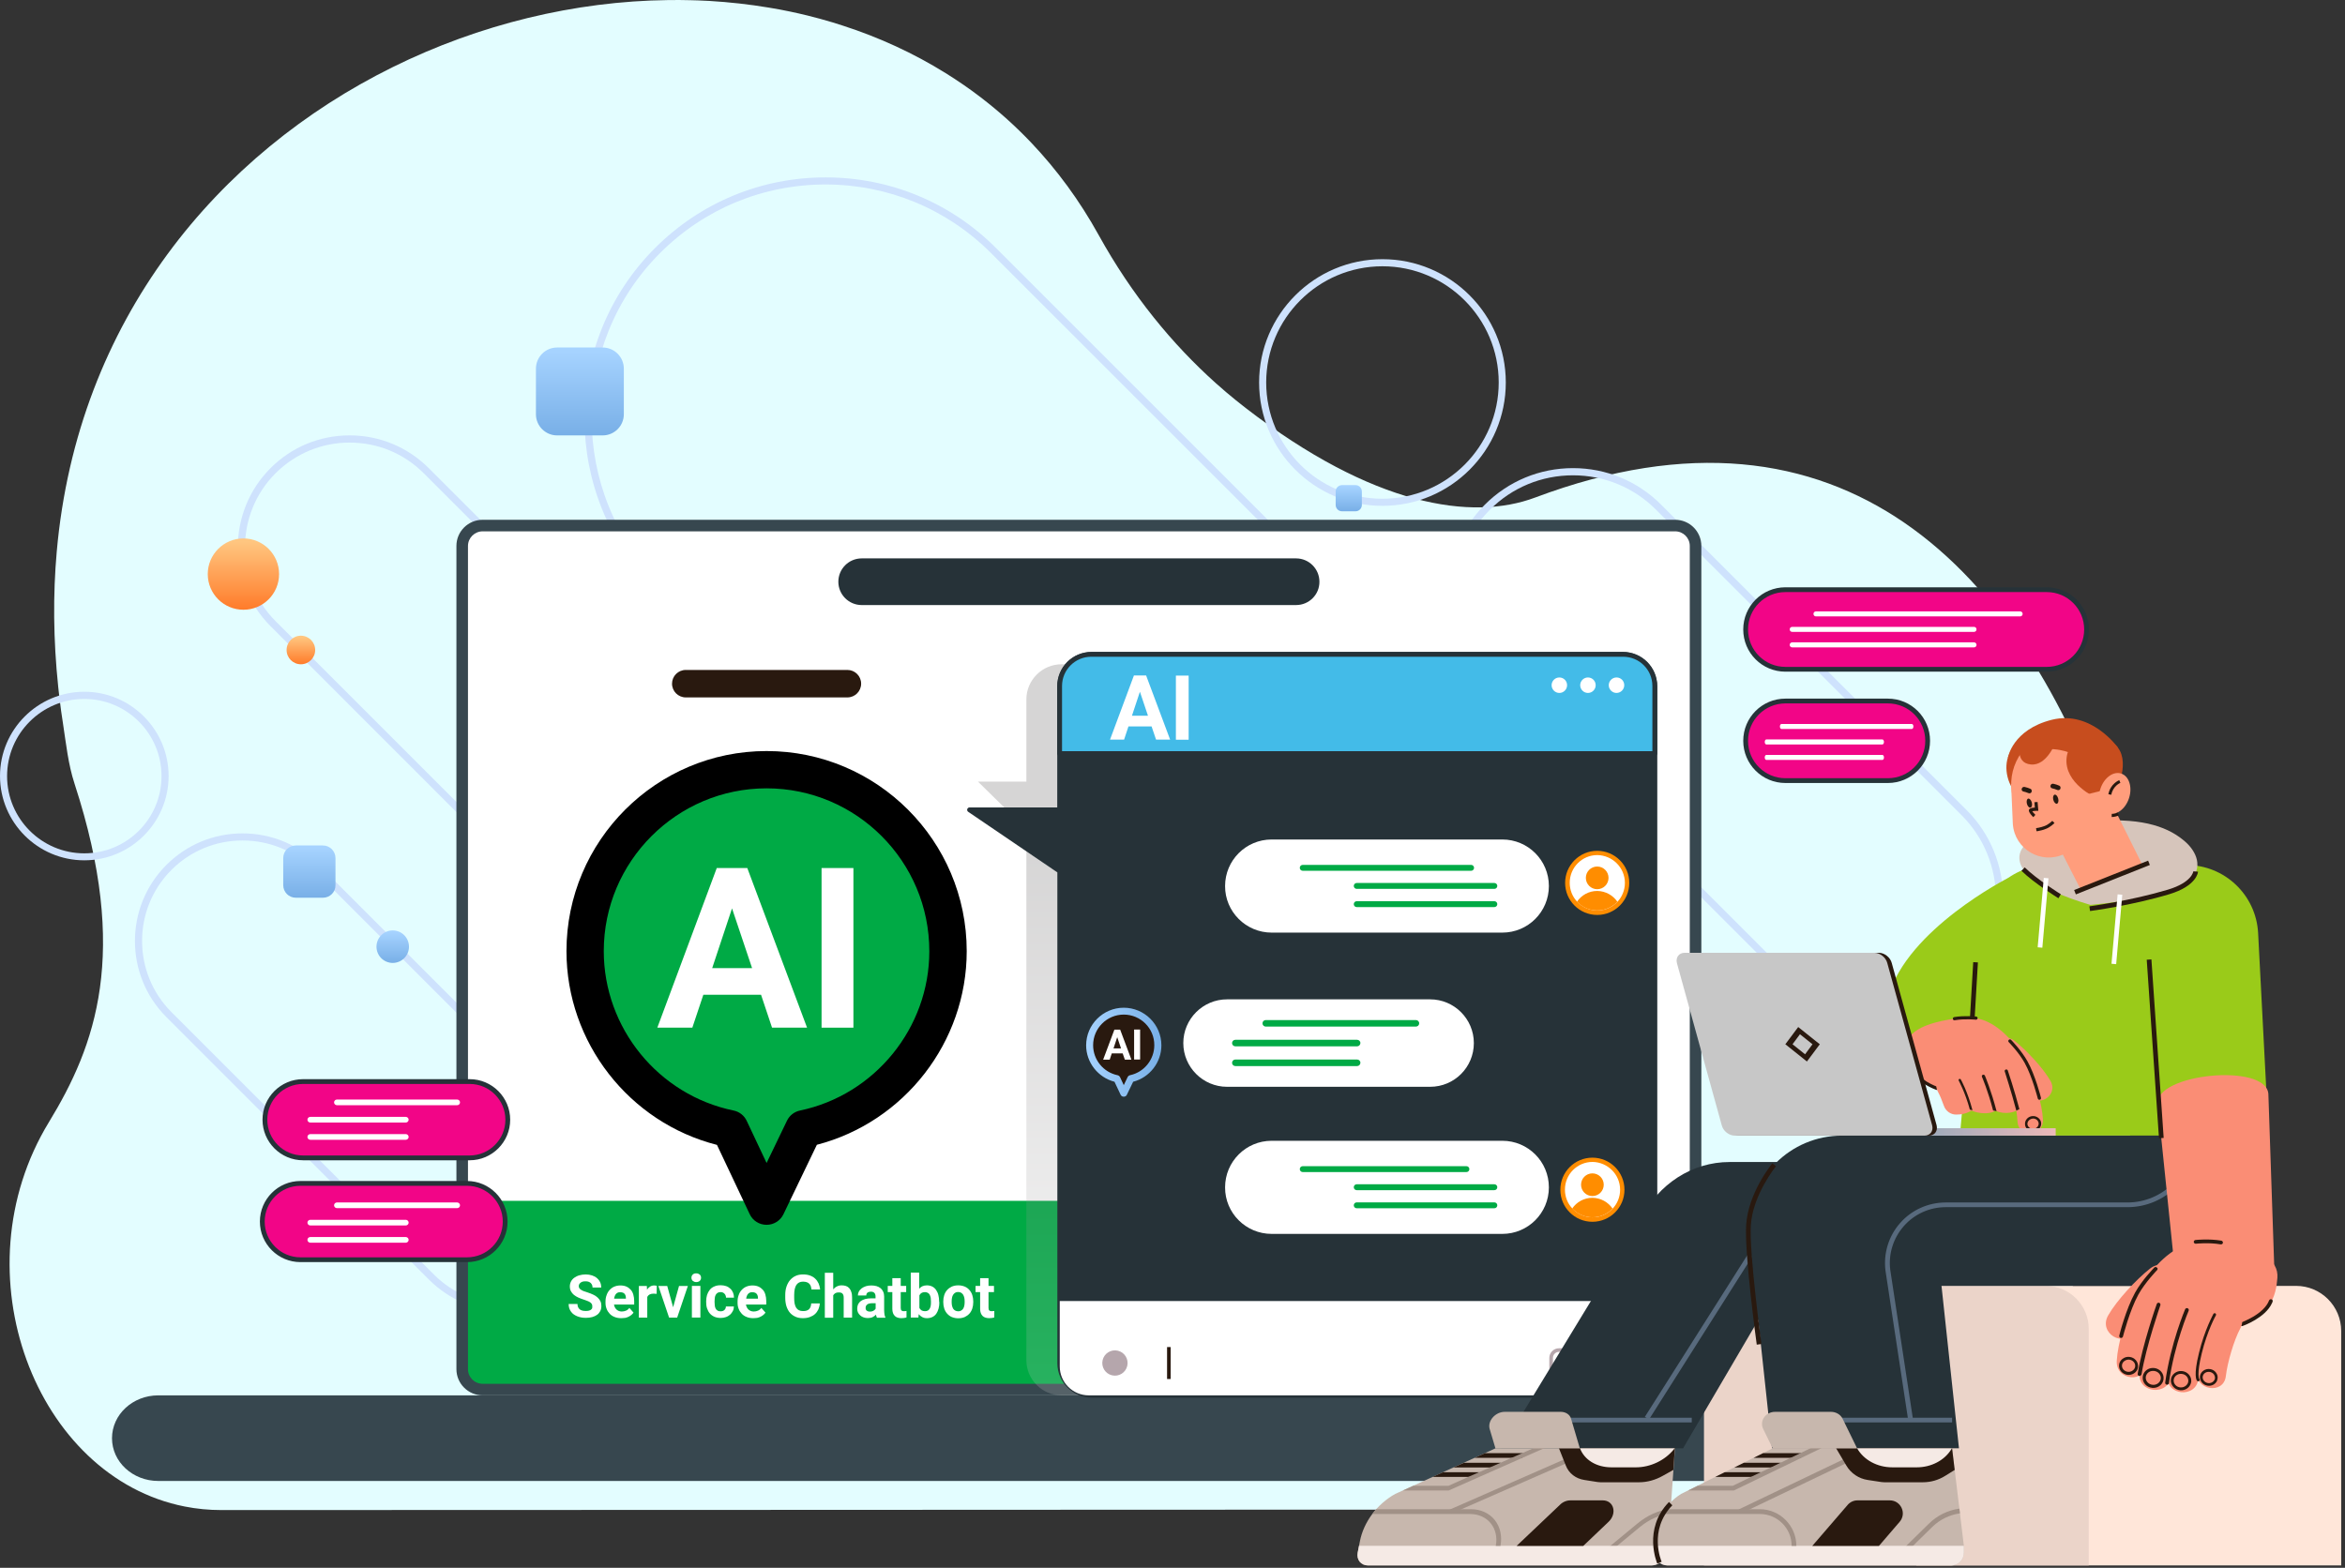 <?xml version="1.0" encoding="UTF-8"?>
<svg xmlns="http://www.w3.org/2000/svg" width="489" height="327" viewBox="0 0 489 327" fill="none">
  <rect x="0" y="0" width="489" height="327" fill="#333333" stroke="none"/>
  <path d="M439.981 172.401C421.52 119.062 384.193 79.704 320.127 103.772C306.924 108.725 286.292 105.567 259.748 85.088C258.398 84.045 257.063 82.959 255.727 81.832C255.004 81.207 254.28 80.58 253.557 79.941C244.514 71.844 236.069 61.618 229.099 49.014C225.106 41.793 220.39 35.407 215.103 29.828C211.806 26.35 208.286 23.192 204.558 20.34C202.193 18.518 199.73 16.834 197.212 15.262C190.506 11.089 183.314 7.791 175.787 5.357C175.05 5.12 174.326 4.884 173.589 4.661C171.878 4.146 170.139 3.673 168.4 3.242C167.203 2.95 166.007 2.672 164.796 2.421C163.322 2.115 161.833 1.823 160.331 1.587C156.254 0.905 152.108 0.446 147.935 0.195C147.142 0.154 146.349 0.112 145.556 0.084C145.055 0.07 144.54 0.042 144.039 0.042C142.481 0.001 140.923 -0.013 139.365 0.014C100.438 0.474 59.717 19.241 34.911 53.034C22.432 70.049 13.973 90.862 11.831 115.069C11.038 124.001 11.107 133.405 12.137 143.241C12.165 143.547 12.193 143.84 12.234 144.132C12.29 144.605 12.346 145.092 12.401 145.565C12.61 147.373 12.861 149.196 13.153 151.032C13.779 155.108 14.21 159.38 15.546 163.47C27.079 198.849 19.9 218.131 10.217 234.019C-8.982 265.502 7.504 308.143 38.542 314.223C41.005 314.71 43.551 314.96 46.194 314.96L171.224 314.919L233.62 314.891L357.982 314.849C420.198 314.821 463.27 242.338 440.844 174.961C440.565 174.099 440.273 173.25 439.981 172.401Z" fill="#E3FDFF"></path>
  <path d="M297.128 262.536C283.687 262.536 271.065 257.305 261.582 247.799L136.59 122.852C116.986 103.249 116.986 71.341 136.59 51.737C146.096 42.231 158.718 37 172.159 37C185.577 37 198.221 42.231 207.705 51.737L332.674 176.706C342.18 186.213 347.411 198.835 347.411 212.253C347.411 225.694 342.18 238.316 332.674 247.799C323.191 257.305 310.546 262.536 297.128 262.536ZM172.159 38.478C159.127 38.478 146.869 43.55 137.659 52.761C118.623 71.796 118.623 102.748 137.659 121.761L262.628 246.73C271.838 255.941 284.097 261.012 297.128 261.012C310.159 261.012 322.417 255.941 331.628 246.73C340.839 237.52 345.91 225.261 345.91 212.23C345.91 199.199 340.839 186.941 331.628 177.73L206.659 52.783C197.448 43.572 185.19 38.478 172.159 38.478Z" fill="#CEE2FD"></path>
  <path d="M129.837 194.378C123.605 194.378 117.76 191.944 113.348 187.555L56.424 130.608C47.327 121.511 47.327 106.729 56.424 97.632C60.836 93.22 66.681 90.809 72.912 90.809C79.144 90.809 84.989 93.243 89.401 97.632L146.325 154.579C150.737 158.991 153.147 164.836 153.147 171.067C153.147 177.298 150.714 183.143 146.325 187.555C141.913 191.944 136.068 194.378 129.837 194.378ZM72.912 92.31C67.09 92.31 61.609 94.584 57.47 98.701C48.965 107.206 48.965 121.056 57.47 129.562L114.395 186.486C118.511 190.603 123.992 192.877 129.837 192.877C135.659 192.877 141.14 190.603 145.279 186.486C153.784 177.981 153.784 164.131 145.279 155.625L88.355 98.701C84.215 94.562 78.734 92.31 72.912 92.31Z" fill="#CEE2FD"></path>
  <path d="M105.341 273.48C99.337 273.48 93.697 271.137 89.467 266.907L34.704 212.144C25.948 203.388 25.948 189.151 34.704 180.395C38.934 176.165 44.574 173.823 50.578 173.823C56.582 173.823 62.222 176.165 66.452 180.395L121.215 235.159C125.446 239.389 127.788 245.029 127.788 251.033C127.788 257.037 125.446 262.677 121.215 266.907C116.985 271.137 111.345 273.48 105.341 273.48ZM50.578 175.301C44.983 175.301 39.707 177.484 35.75 181.441C27.585 189.606 27.585 202.91 35.75 211.098L90.513 265.861C94.471 269.818 99.747 272.002 105.341 272.002C110.936 272.002 116.212 269.818 120.169 265.861C124.126 261.904 126.31 256.628 126.31 251.033C126.31 245.439 124.126 240.162 120.169 236.205L65.406 181.441C61.449 177.484 56.172 175.301 50.578 175.301Z" fill="#CEE2FD"></path>
  <path d="M391.716 213.35C384.779 213.35 378.252 210.644 373.34 205.731L309.639 142.03C299.495 131.887 299.495 115.399 309.639 105.255C314.551 100.343 321.078 97.637 328.014 97.637C334.951 97.637 341.478 100.343 346.39 105.255L410.092 168.957C420.235 179.1 420.235 195.588 410.092 205.731C405.202 210.644 398.675 213.35 391.716 213.35ZM328.014 99.138C321.465 99.138 315.301 101.685 310.685 106.324C301.133 115.876 301.133 131.432 310.685 140.984L374.386 204.685C379.025 209.325 385.166 211.872 391.716 211.872C398.266 211.872 404.429 209.325 409.045 204.685C418.597 195.133 418.597 179.578 409.045 170.026L345.344 106.324C340.727 101.685 334.564 99.138 328.014 99.138Z" fill="#CEE2FD"></path>
  <path d="M288.28 105.503C274.089 105.503 262.559 93.973 262.559 79.782C262.559 65.59 274.112 54.06 288.28 54.06C302.471 54.06 314.002 65.59 314.002 79.782C314.002 93.973 302.471 105.503 288.28 105.503ZM288.28 55.538C274.908 55.538 264.037 66.409 264.037 79.782C264.037 93.154 274.908 104.025 288.28 104.025C301.653 104.025 312.524 93.154 312.524 79.782C312.524 66.409 301.653 55.538 288.28 55.538Z" fill="#CEE2FD"></path>
  <path d="M17.58 179.439C7.892 179.439 0 171.547 0 161.859C0 152.171 7.892 144.279 17.58 144.279C27.268 144.279 35.16 152.171 35.16 161.859C35.16 171.547 27.268 179.439 17.58 179.439ZM17.58 145.78C8.71 145.78 1.478 152.99 1.478 161.882C1.478 170.751 8.688 177.984 17.58 177.984C26.472 177.984 33.681 170.774 33.681 161.882C33.681 152.99 26.449 145.78 17.58 145.78Z" fill="#CEE2FD"></path>
  <path d="M32.998 308.889H446.454V291.036H32.998C27.677 291.036 23.355 295.039 23.355 299.974C23.355 304.909 27.677 308.889 32.998 308.889Z" fill="#37474F"></path>
  <path d="M339.294 289.804H349.528C351.779 289.713 353.576 287.826 353.576 285.551V113.869C353.576 111.527 351.666 109.616 349.323 109.616H339.317H166.497H100.658C98.316 109.616 96.383 111.527 96.383 113.869V285.574C96.383 287.916 98.293 289.827 100.658 289.827H166.497L339.294 289.804Z" fill="white"></path>
  <path d="M352.756 250.462H97.246V289.192H352.756V250.462Z" fill="#00AA45"></path>
  <path d="M339.292 291.033H100.657C97.632 291.033 95.176 288.577 95.176 285.575V113.87C95.176 110.846 97.632 108.412 100.657 108.412H349.322C352.346 108.412 354.78 110.868 354.78 113.87V285.575C354.78 288.509 352.483 290.897 349.572 291.033H339.292ZM100.657 110.823C98.974 110.823 97.587 112.187 97.587 113.87V285.575C97.587 287.258 98.951 288.623 100.657 288.623H338.087V288.6H349.526C351.095 288.532 352.369 287.19 352.369 285.553V113.87C352.369 112.187 351.004 110.823 349.322 110.823H100.657Z" fill="#37474F"></path>
  <path d="M342.523 122.722H326.171C325.375 122.722 324.738 122.085 324.738 121.289C324.738 120.493 325.375 119.856 326.171 119.856H342.523C343.319 119.856 343.956 120.493 343.956 121.289C343.956 122.085 343.319 122.722 342.523 122.722Z" fill="white"></path>
  <path d="M146.508 122.813H105.503C104.707 122.813 104.07 122.176 104.07 121.38C104.07 120.584 104.707 119.947 105.503 119.947H146.508C147.304 119.947 147.94 120.584 147.94 121.38C147.963 122.176 147.304 122.813 146.508 122.813Z" fill="white"></path>
  <path d="M153.807 121.38C153.807 122.176 153.17 122.813 152.374 122.813C151.578 122.813 150.941 122.176 150.941 121.38C150.941 120.584 151.578 119.947 152.374 119.947C153.17 119.947 153.807 120.584 153.807 121.38Z" fill="white"></path>
  <path d="M321.304 122.722C322.095 122.722 322.737 122.081 322.737 121.289C322.737 120.498 322.095 119.856 321.304 119.856C320.513 119.856 319.871 120.498 319.871 121.289C319.871 122.081 320.513 122.722 321.304 122.722Z" fill="white"></path>
  <path d="M316.62 122.722C317.412 122.722 318.053 122.081 318.053 121.289C318.053 120.498 317.412 119.856 316.62 119.856C315.829 119.856 315.188 120.498 315.188 121.289C315.188 122.081 315.829 122.722 316.62 122.722Z" fill="white"></path>
  <path d="M426.807 139.595H372.317C367.723 139.595 364.016 135.888 364.016 131.294C364.016 126.7 367.723 122.993 372.317 122.993H426.807C431.401 122.993 435.108 126.7 435.108 131.294C435.108 135.888 431.378 139.595 426.807 139.595Z" fill="#F20587" stroke="#263238" stroke-miterlimit="10" stroke-linecap="round" stroke-linejoin="round"></path>
  <path d="M393.672 162.815H372.317C367.723 162.815 364.016 159.108 364.016 154.514C364.016 149.92 367.723 146.213 372.317 146.213H393.672C398.266 146.213 401.973 149.92 401.973 154.514C401.973 159.108 398.266 162.815 393.672 162.815Z" fill="#F20587" stroke="#263238" stroke-miterlimit="10" stroke-linecap="round" stroke-linejoin="round"></path>
  <path d="M421.257 128.566H378.683C378.388 128.566 378.16 128.339 378.16 128.043C378.16 127.747 378.388 127.52 378.683 127.52H421.257C421.553 127.52 421.78 127.747 421.78 128.043C421.78 128.339 421.553 128.566 421.257 128.566Z" fill="white"></path>
  <path d="M411.638 131.795H373.726C373.431 131.795 373.203 131.568 373.203 131.272C373.203 130.976 373.431 130.749 373.726 130.749H411.638C411.933 130.749 412.161 130.976 412.161 131.272C412.161 131.568 411.933 131.795 411.638 131.795Z" fill="white"></path>
  <path d="M411.638 135.025H373.726C373.431 135.025 373.203 134.797 373.203 134.502C373.203 134.206 373.431 133.979 373.726 133.979H411.638C411.933 133.979 412.161 134.206 412.161 134.502C412.161 134.797 411.933 135.025 411.638 135.025Z" fill="white"></path>
  <path d="M398.666 152.046H371.498C371.309 152.046 371.164 151.819 371.164 151.523C371.164 151.227 371.309 151 371.498 151H398.666C398.855 151 399 151.227 399 151.523C399 151.819 398.855 152.046 398.666 152.046Z" fill="white"></path>
  <path d="M392.527 155.275H368.334C368.145 155.275 368 155.048 368 154.752C368 154.456 368.145 154.229 368.334 154.229H392.527C392.716 154.229 392.861 154.456 392.861 154.752C392.861 155.048 392.716 155.275 392.527 155.275Z" fill="white"></path>
  <path d="M392.527 158.505H368.334C368.145 158.505 368 158.277 368 157.982C368 157.686 368.145 157.458 368.334 157.458H392.527C392.716 157.458 392.861 157.686 392.861 157.982C392.861 158.277 392.716 158.505 392.527 158.505Z" fill="white"></path>
  <path d="M97.93 241.503H63.202C58.813 241.503 55.242 237.933 55.242 233.543C55.242 229.154 58.813 225.583 63.202 225.583H97.93C102.319 225.583 105.889 229.154 105.889 233.543C105.889 237.933 102.319 241.503 97.93 241.503Z" fill="#F20587" stroke="#263238" stroke-miterlimit="10" stroke-linecap="round" stroke-linejoin="round"></path>
  <path d="M97.383 262.744H62.655C58.266 262.744 54.695 259.174 54.695 254.785C54.695 250.395 58.266 246.825 62.655 246.825H97.383C101.772 246.825 105.343 250.395 105.343 254.785C105.343 259.197 101.772 262.744 97.383 262.744Z" fill="#F20587" stroke="#263238" stroke-miterlimit="10" stroke-linecap="round" stroke-linejoin="round"></path>
  <path d="M95.336 230.518H70.251C69.933 230.518 69.66 230.245 69.66 229.926C69.66 229.608 69.933 229.335 70.251 229.335H95.336C95.655 229.335 95.928 229.608 95.928 229.926C95.928 230.267 95.655 230.518 95.336 230.518Z" fill="white"></path>
  <path d="M84.623 234.133H64.701C64.382 234.133 64.109 233.86 64.109 233.542C64.109 233.224 64.382 232.951 64.701 232.951H84.623C84.941 232.951 85.214 233.224 85.214 233.542C85.214 233.86 84.941 234.133 84.623 234.133Z" fill="white"></path>
  <path d="M84.623 237.727H64.701C64.382 237.727 64.109 237.454 64.109 237.135C64.109 236.817 64.382 236.544 64.701 236.544H84.623C84.941 236.544 85.214 236.817 85.214 237.135C85.214 237.454 84.941 237.727 84.623 237.727Z" fill="white"></path>
  <path d="M95.336 251.985H70.251C69.933 251.985 69.66 251.712 69.66 251.394C69.66 251.076 69.933 250.803 70.251 250.803H95.336C95.655 250.803 95.928 251.076 95.928 251.394C95.928 251.735 95.655 251.985 95.336 251.985Z" fill="white"></path>
  <path d="M84.623 255.601H64.701C64.382 255.601 64.109 255.328 64.109 255.01C64.109 254.691 64.382 254.418 64.701 254.418H84.623C84.941 254.418 85.214 254.691 85.214 255.01C85.214 255.328 84.941 255.601 84.623 255.601Z" fill="white"></path>
  <path d="M84.623 259.194H64.701C64.382 259.194 64.109 258.921 64.109 258.603C64.109 258.285 64.382 258.012 64.701 258.012H84.623C84.941 258.012 85.214 258.285 85.214 258.603C85.214 258.921 84.941 259.194 84.623 259.194Z" fill="white"></path>
  <path d="M50.761 127.178C54.868 127.178 58.198 123.848 58.198 119.741C58.198 115.634 54.868 112.304 50.761 112.304C46.654 112.304 43.324 115.634 43.324 119.741C43.324 123.848 46.654 127.178 50.761 127.178Z" fill="url(#paint0_linear_1893_20797)"></path>
  <path d="M62.745 138.549C64.39 138.549 65.724 137.215 65.724 135.57C65.724 133.924 64.39 132.59 62.745 132.59C61.099 132.59 59.766 133.924 59.766 135.57C59.766 137.215 61.099 138.549 62.745 138.549Z" fill="url(#paint1_linear_1893_20797)"></path>
  <path d="M67.341 187.24H61.678C60.222 187.24 59.062 186.057 59.062 184.624V178.962C59.062 177.506 60.245 176.346 61.678 176.346H67.341C68.796 176.346 69.956 177.529 69.956 178.962V184.624C69.979 186.08 68.796 187.24 67.341 187.24Z" fill="url(#paint2_linear_1893_20797)"></path>
  <path d="M125.676 90.812H116.17C113.736 90.812 111.758 88.834 111.758 86.4V76.894C111.758 74.46 113.736 72.482 116.17 72.482H125.676C128.11 72.482 130.088 74.46 130.088 76.894V86.4C130.088 88.834 128.11 90.812 125.676 90.812Z" fill="url(#paint3_linear_1893_20797)"></path>
  <path d="M282.666 106.641H279.846C279.119 106.641 278.527 106.049 278.527 105.322V102.502C278.527 101.774 279.119 101.183 279.846 101.183H282.666C283.394 101.183 283.986 101.774 283.986 102.502V105.322C283.986 106.049 283.394 106.641 282.666 106.641Z" fill="url(#paint4_linear_1893_20797)"></path>
  <path d="M270.27 126.199H179.687C177.004 126.199 174.82 124.016 174.82 121.332C174.82 118.649 177.004 116.465 179.687 116.465H270.27C272.954 116.465 275.137 118.649 275.137 121.332C275.16 124.016 272.976 126.199 270.27 126.199Z" fill="#263238"></path>
  <path d="M108.843 153.902C109.559 153.902 110.14 153.321 110.14 152.605C110.14 151.889 109.559 151.309 108.843 151.309C108.127 151.309 107.547 151.889 107.547 152.605C107.547 153.321 108.127 153.902 108.843 153.902Z" fill="white"></path>
  <path d="M113.574 153.902C114.29 153.902 114.87 153.321 114.87 152.605C114.87 151.889 114.29 151.309 113.574 151.309C112.858 151.309 112.277 151.889 112.277 152.605C112.277 153.321 112.858 153.902 113.574 153.902Z" fill="white"></path>
  <path d="M123.579 153.902H118.531C117.826 153.902 117.234 153.333 117.234 152.605C117.234 151.9 117.803 151.309 118.531 151.309H123.579C124.285 151.309 124.876 151.878 124.876 152.605C124.876 153.333 124.285 153.902 123.579 153.902Z" fill="white"></path>
  <path d="M176.706 145.462H143.002C141.433 145.462 140.137 144.188 140.137 142.596C140.137 141.027 141.41 139.731 143.002 139.731H176.706C178.276 139.731 179.572 141.005 179.572 142.596C179.572 144.166 178.298 145.462 176.706 145.462Z" fill="#29190F"></path>
  <path d="M81.896 200.84C83.768 200.84 85.285 199.323 85.285 197.452C85.285 195.58 83.768 194.063 81.896 194.063C80.025 194.063 78.508 195.58 78.508 197.452C78.508 199.323 80.025 200.84 81.896 200.84Z" fill="url(#paint5_linear_1893_20797)"></path>
  <path opacity="0.19" d="M238.316 138.549H221.373C217.325 138.549 214.027 141.846 214.027 145.895V163.02H203.93L214.027 172.935V283.691C214.027 287.739 217.325 291.036 221.373 291.036H238.316C242.364 291.036 245.662 287.739 245.662 283.691V145.895C245.662 141.824 242.387 138.549 238.316 138.549Z" fill="url(#paint6_linear_1893_20797)"></path>
  <path d="M338.338 136.479H227.697C223.967 136.479 220.965 139.503 220.965 143.21V168.909H202.18L220.988 181.69V284.304C220.988 288.034 224.012 291.036 227.719 291.036H338.361C342.091 291.036 345.093 288.011 345.093 284.304V143.21C345.07 139.503 342.068 136.479 338.338 136.479Z" fill="#263238" stroke="#263238" stroke-miterlimit="10" stroke-linecap="round" stroke-linejoin="round"></path>
  <path d="M197.702 198.381C197.702 177.481 180.759 160.538 159.859 160.538C138.959 160.538 122.016 177.481 122.016 198.381C122.016 216.666 134.979 231.903 152.217 235.428L159.859 251.575L167.637 235.406C184.807 231.812 197.702 216.598 197.702 198.381Z" fill="#00AA45"></path>
  <path d="M159.857 255.464C158.333 255.464 156.969 254.6 156.332 253.235L149.509 238.794C131.202 234.132 118.125 217.439 118.125 198.381C118.125 175.365 136.842 156.648 159.857 156.648C182.872 156.648 201.589 175.365 201.589 198.381C201.589 217.371 188.558 234.041 170.341 238.771L163.36 253.281C162.723 254.6 161.358 255.464 159.857 255.464ZM159.857 164.426C141.14 164.426 125.903 179.664 125.903 198.381C125.903 214.414 137.297 228.401 152.989 231.63C154.194 231.88 155.195 232.676 155.718 233.791L159.857 242.569L164.11 233.745C164.633 232.653 165.634 231.88 166.816 231.63C182.44 228.355 193.789 214.391 193.789 198.426C193.812 179.664 178.574 164.426 159.857 164.426Z" fill="black"></path>
  <path d="M158.698 207.477H146.668L144.371 214.345H137.07L149.465 181.05H155.833L168.296 214.345H160.995L158.698 207.477ZM148.51 201.928H156.833L152.649 189.465L148.51 201.928Z" fill="white"></path>
  <path d="M177.961 181.049H171.32V214.344H177.961V181.049Z" fill="white"></path>
  <path d="M338.475 136.479H227.56C223.921 136.479 220.965 139.435 220.965 143.074V157.174H345.07V143.074C345.07 139.435 342.136 136.479 338.475 136.479Z" fill="#43BBE8" stroke="#263238" stroke-miterlimit="10" stroke-linecap="round" stroke-linejoin="round"></path>
  <path d="M240.137 151.511H235.316L234.406 154.263H231.473L236.453 140.89H239L244.004 154.263H241.07L240.137 151.511ZM236.044 149.282H239.387L237.704 144.279L236.044 149.282Z" fill="white"></path>
  <path d="M247.868 140.912H245.207V154.285H247.868V140.912Z" fill="white"></path>
  <path d="M338.702 142.915C338.702 143.802 337.974 144.53 337.087 144.53C336.2 144.53 335.473 143.802 335.473 142.915C335.473 142.029 336.2 141.301 337.087 141.301C337.997 141.301 338.702 142.006 338.702 142.915Z" fill="white"></path>
  <path d="M332.745 142.915C332.745 143.802 332.017 144.53 331.13 144.53C330.243 144.53 329.516 143.802 329.516 142.915C329.516 142.029 330.243 141.301 331.13 141.301C332.017 141.301 332.745 142.006 332.745 142.915Z" fill="white"></path>
  <path d="M326.784 142.915C326.784 143.802 326.056 144.53 325.169 144.53C324.282 144.53 323.555 143.802 323.555 142.915C323.555 142.029 324.282 141.301 325.169 141.301C326.056 141.301 326.784 142.006 326.784 142.915Z" fill="white"></path>
  <path d="M339.021 291.036H227.038C223.695 291.036 220.988 288.33 220.988 284.987V271.364H345.093V284.987C345.071 288.33 342.364 291.036 339.021 291.036Z" fill="white"></path>
  <path d="M235.063 284.897C235.4 283.48 234.523 282.058 233.105 281.721C231.688 281.385 230.266 282.262 229.929 283.679C229.593 285.097 230.47 286.519 231.887 286.855C233.305 287.192 234.727 286.315 235.063 284.897Z" fill="#B5A6AC"></path>
  <path d="M244.118 280.961H243.367V287.625H244.118V280.961Z" fill="#29190F"></path>
  <path d="M333.312 287.284V281.598L340.385 284.236L333.312 287.284Z" fill="#B5A6AC"></path>
  <path d="M327.581 287.306H325.102C323.988 287.306 323.078 286.397 323.078 285.282V283.235C323.078 282.121 323.988 281.211 325.102 281.211H327.581C328.695 281.211 329.605 282.121 329.605 283.235V285.282C329.605 286.397 328.695 287.306 327.581 287.306ZM325.102 281.962C324.397 281.962 323.829 282.53 323.829 283.235V285.282C323.829 285.987 324.397 286.556 325.102 286.556H327.581C328.286 286.556 328.855 285.987 328.855 285.282V283.235C328.855 282.53 328.286 281.962 327.581 281.962H325.102Z" fill="#B5A6AC"></path>
  <path d="M265.176 194.518H313.276C318.643 194.518 322.987 190.174 322.987 184.807C322.987 179.44 318.643 175.096 313.276 175.096H265.176C259.809 175.096 255.465 179.44 255.465 184.807C255.442 190.151 259.809 194.518 265.176 194.518Z" fill="white"></path>
  <path d="M298.22 226.676H255.874C250.848 226.676 246.754 222.582 246.754 217.556C246.754 212.53 250.848 208.437 255.874 208.437H298.22C303.246 208.437 307.34 212.53 307.34 217.556C307.34 222.605 303.269 226.676 298.22 226.676Z" fill="white"></path>
  <path d="M295.26 214.12H263.944C263.58 214.12 263.262 213.825 263.262 213.438C263.262 213.074 263.557 212.756 263.944 212.756H295.26C295.624 212.756 295.942 213.052 295.942 213.438C295.942 213.825 295.624 214.12 295.26 214.12Z" fill="#00AA45"></path>
  <path d="M283.003 218.237H257.6C257.236 218.237 256.918 217.941 256.918 217.555C256.918 217.191 257.214 216.873 257.6 216.873H283.003C283.367 216.873 283.686 217.168 283.686 217.555C283.663 217.941 283.367 218.237 283.003 218.237Z" fill="#00AA45"></path>
  <path d="M283.003 222.353H257.6C257.236 222.353 256.918 222.057 256.918 221.671C256.918 221.307 257.214 220.988 257.6 220.988H283.003C283.367 220.988 283.686 221.284 283.686 221.671C283.663 222.057 283.367 222.353 283.003 222.353Z" fill="#00AA45"></path>
  <path d="M265.176 257.358H313.276C318.643 257.358 322.987 253.014 322.987 247.647C322.987 242.279 318.643 237.936 313.276 237.936H265.176C259.809 237.936 255.465 242.279 255.465 247.647C255.442 253.014 259.809 257.358 265.176 257.358Z" fill="white"></path>
  <path d="M271.657 244.461H305.793C306.134 244.461 306.407 244.188 306.407 243.847C306.407 243.506 306.134 243.233 305.793 243.233H271.657C271.316 243.233 271.043 243.506 271.043 243.847C271.043 244.188 271.316 244.461 271.657 244.461Z" fill="#00AA45"></path>
  <path d="M282.915 248.236H311.616C311.957 248.236 312.23 247.963 312.23 247.622C312.23 247.281 311.957 247.008 311.616 247.008H282.915C282.574 247.008 282.301 247.281 282.301 247.622C282.301 247.963 282.574 248.236 282.915 248.236Z" fill="#00AA45"></path>
  <path d="M282.915 252.011H311.616C311.957 252.011 312.23 251.738 312.23 251.397C312.23 251.056 311.957 250.783 311.616 250.783H282.915C282.574 250.783 282.301 251.056 282.301 251.397C282.301 251.738 282.574 252.011 282.915 252.011Z" fill="#00AA45"></path>
  <path d="M271.657 181.621H306.771C307.112 181.621 307.385 181.348 307.385 181.007C307.385 180.665 307.112 180.393 306.771 180.393H271.657C271.316 180.393 271.043 180.665 271.043 181.007C271.043 181.348 271.316 181.621 271.657 181.621Z" fill="#00AA45"></path>
  <path d="M282.915 185.396H311.616C311.957 185.396 312.23 185.123 312.23 184.782C312.23 184.441 311.957 184.168 311.616 184.168H282.915C282.574 184.168 282.301 184.441 282.301 184.782C282.301 185.123 282.574 185.396 282.915 185.396Z" fill="#00AA45"></path>
  <path d="M282.915 189.194H311.616C311.957 189.194 312.23 188.921 312.23 188.58C312.23 188.239 311.957 187.966 311.616 187.966H282.915C282.574 187.966 282.301 188.239 282.301 188.58C282.301 188.921 282.574 189.194 282.915 189.194Z" fill="#00AA45"></path>
  <path d="M333.061 190.832C336.754 190.832 339.748 187.839 339.748 184.146C339.748 180.454 336.754 177.46 333.061 177.46C329.369 177.46 326.375 180.454 326.375 184.146C326.375 187.839 329.369 190.832 333.061 190.832Z" fill="#FF8D00"></path>
  <path d="M338.84 184.146C338.84 185.67 338.248 187.057 337.293 188.08C336.247 189.195 334.746 189.9 333.086 189.9C331.426 189.9 329.925 189.195 328.878 188.058C327.901 187.034 327.332 185.647 327.332 184.123C327.332 180.939 329.902 178.347 333.086 178.347C336.247 178.392 338.84 180.962 338.84 184.146Z" fill="white"></path>
  <path d="M333.061 185.465C334.367 185.465 335.426 184.406 335.426 183.1C335.426 181.793 334.367 180.734 333.061 180.734C331.754 180.734 330.695 181.793 330.695 183.1C330.695 184.406 331.754 185.465 333.061 185.465Z" fill="#FF8D00"></path>
  <path d="M337.27 188.081C336.224 189.195 334.723 189.9 333.063 189.9C331.403 189.9 329.902 189.195 328.855 188.058C329.765 186.716 331.312 185.829 333.063 185.829C334.814 185.852 336.36 186.739 337.27 188.081Z" fill="#FF8D00"></path>
  <path d="M241.455 218.008C241.455 214.073 238.272 210.889 234.337 210.889C230.403 210.889 227.219 214.073 227.219 218.008C227.219 221.442 229.652 224.307 232.904 224.989L234.337 228.037L235.793 224.989C239.022 224.284 241.455 221.419 241.455 218.008Z" fill="#29190F"></path>
  <path d="M234.338 228.741C234.043 228.741 233.792 228.582 233.679 228.332L232.405 225.626C228.971 224.739 226.492 221.6 226.492 218.03C226.492 213.709 230.017 210.184 234.338 210.184C238.659 210.184 242.184 213.709 242.184 218.03C242.184 221.6 239.728 224.739 236.294 225.626L234.975 228.355C234.884 228.582 234.611 228.741 234.338 228.741ZM234.338 211.616C230.813 211.616 227.948 214.482 227.948 218.007C227.948 221.032 230.085 223.647 233.042 224.261C233.269 224.307 233.451 224.466 233.565 224.67L234.338 226.331L235.134 224.67C235.225 224.466 235.43 224.307 235.635 224.261C238.568 223.647 240.706 221.009 240.706 218.007C240.729 214.482 237.863 211.616 234.338 211.616Z" fill="url(#paint7_linear_1893_20797)"></path>
  <path d="M234.11 219.715H231.836L231.404 221.011H230.039L232.382 214.757H233.587L235.929 221.011H234.565L234.11 219.715ZM232.2 218.669H233.769L232.973 216.326L232.2 218.669Z" fill="white"></path>
  <path d="M237.747 214.734H236.496V220.988H237.747V214.734Z" fill="white"></path>
  <path d="M332.061 254.832C335.754 254.832 338.748 251.839 338.748 248.146C338.748 244.454 335.754 241.46 332.061 241.46C328.369 241.46 325.375 244.454 325.375 248.146C325.375 251.839 328.369 254.832 332.061 254.832Z" fill="#FF8D00"></path>
  <path d="M337.84 248.146C337.84 249.67 337.248 251.057 336.293 252.08C335.247 253.195 333.746 253.9 332.086 253.9C330.426 253.9 328.925 253.195 327.878 252.058C326.901 251.034 326.332 249.647 326.332 248.123C326.332 244.939 328.902 242.347 332.086 242.347C335.247 242.392 337.84 244.962 337.84 248.146Z" fill="white"></path>
  <path d="M332.061 249.465C333.367 249.465 334.426 248.406 334.426 247.1C334.426 245.793 333.367 244.734 332.061 244.734C330.754 244.734 329.695 245.793 329.695 247.1C329.695 248.406 330.754 249.465 332.061 249.465Z" fill="#FF8D00"></path>
  <path d="M336.27 252.081C335.224 253.195 333.723 253.9 332.063 253.9C330.403 253.9 328.902 253.195 327.855 252.058C328.765 250.716 330.312 249.829 332.063 249.829C333.814 249.852 335.36 250.739 336.27 252.081Z" fill="#FF8D00"></path>
  <path d="M123.513 272.478C123.513 272.319 123.49 272.183 123.445 272.069C123.399 271.955 123.309 271.842 123.195 271.728C123.058 271.614 122.899 271.523 122.672 271.41C122.444 271.319 122.149 271.205 121.808 271.091C121.398 270.955 121.012 270.818 120.648 270.659C120.284 270.5 119.965 270.295 119.692 270.091C119.42 269.863 119.215 269.613 119.056 269.317C118.897 269.022 118.828 268.68 118.828 268.294C118.828 267.93 118.919 267.589 119.078 267.27C119.238 266.975 119.465 266.702 119.761 266.497C120.056 266.293 120.398 266.111 120.807 265.997C121.216 265.883 121.648 265.815 122.126 265.815C122.626 265.815 123.058 265.883 123.468 266.02C123.877 266.156 124.218 266.338 124.491 266.588C124.787 266.838 124.991 267.111 125.151 267.452C125.31 267.794 125.378 268.157 125.378 268.544H123.559C123.559 268.362 123.536 268.18 123.468 268.021C123.4 267.862 123.309 267.725 123.195 267.612C123.081 267.498 122.922 267.407 122.74 267.339C122.558 267.27 122.331 267.248 122.103 267.248C121.853 267.248 121.648 267.27 121.489 267.316C121.307 267.361 121.171 267.452 121.057 267.543C120.943 267.634 120.852 267.748 120.784 267.862C120.716 267.998 120.693 268.112 120.693 268.271C120.693 268.567 120.852 268.817 121.148 268.999C121.444 269.204 121.876 269.386 122.467 269.545C122.945 269.704 123.377 269.863 123.741 270.045C124.105 270.227 124.423 270.432 124.65 270.659C124.9 270.887 125.082 271.159 125.219 271.432C125.355 271.728 125.401 272.046 125.401 272.41C125.401 272.797 125.333 273.138 125.173 273.456C125.014 273.752 124.81 274.025 124.514 274.23C124.241 274.434 123.9 274.593 123.49 274.707C123.081 274.821 122.649 274.866 122.171 274.866C121.876 274.866 121.58 274.844 121.284 274.798C120.989 274.753 120.716 274.662 120.443 274.571C120.17 274.457 119.92 274.343 119.692 274.184C119.465 274.025 119.26 273.843 119.101 273.616C118.942 273.411 118.806 273.161 118.715 272.888C118.624 272.615 118.578 272.319 118.578 271.978H120.42C120.42 272.251 120.466 272.478 120.557 272.66C120.648 272.842 120.761 273.002 120.921 273.115C121.08 273.229 121.262 273.32 121.466 273.365C121.671 273.411 121.921 273.434 122.194 273.434C122.422 273.434 122.626 273.411 122.808 273.365C122.99 273.32 123.127 273.252 123.24 273.161C123.354 273.07 123.445 272.956 123.49 272.842C123.49 272.751 123.513 272.615 123.513 272.478Z" fill="white"></path>
  <path d="M129.518 274.935C128.995 274.935 128.54 274.844 128.153 274.685C127.744 274.526 127.403 274.298 127.13 274.003C126.857 273.707 126.63 273.366 126.493 272.979C126.334 272.593 126.266 272.183 126.266 271.728V271.501C126.266 271.001 126.334 270.546 126.493 270.136C126.63 269.727 126.834 269.363 127.107 269.067C127.38 268.772 127.698 268.522 128.085 268.362C128.472 268.203 128.881 268.112 129.359 268.112C129.836 268.112 130.246 268.181 130.609 268.34C130.973 268.499 131.269 268.726 131.519 268.999C131.769 269.272 131.951 269.613 132.065 270.023C132.179 270.432 132.247 270.864 132.247 271.342V272.092H128.04C128.062 272.297 128.13 272.502 128.221 272.684C128.312 272.865 128.426 273.002 128.563 273.138C128.699 273.252 128.858 273.366 129.04 273.434C129.222 273.502 129.427 273.548 129.654 273.548C129.973 273.548 130.268 273.48 130.541 273.366C130.814 273.252 131.042 273.07 131.246 272.797L132.11 273.775C131.997 273.934 131.883 274.071 131.724 274.207C131.565 274.344 131.383 274.48 131.155 274.594C130.951 274.708 130.7 274.799 130.427 274.867C130.132 274.89 129.836 274.935 129.518 274.935ZM129.313 269.522C129.131 269.522 128.949 269.545 128.813 269.613C128.676 269.682 128.54 269.772 128.449 269.886C128.335 270 128.267 270.159 128.199 270.318C128.13 270.478 128.085 270.659 128.062 270.864H130.518V270.728C130.518 270.546 130.496 270.387 130.45 270.25C130.405 270.091 130.337 269.977 130.246 269.863C130.155 269.75 130.018 269.659 129.882 269.613C129.7 269.545 129.518 269.522 129.313 269.522Z" fill="white"></path>
  <path d="M136.93 269.863C136.839 269.841 136.725 269.841 136.611 269.841C136.498 269.841 136.384 269.818 136.293 269.818C135.952 269.818 135.679 269.886 135.451 270C135.247 270.114 135.088 270.273 134.974 270.5V274.821H133.223V268.226H134.883L134.928 269.022C135.088 268.726 135.292 268.522 135.542 268.362C135.793 268.203 136.065 268.112 136.407 268.112C136.498 268.112 136.589 268.112 136.702 268.135C136.816 268.158 136.884 268.181 136.952 268.181L136.93 269.863Z" fill="white"></path>
  <path d="M140.367 272.661L141.595 268.226H143.437L141.209 274.821H139.526L137.297 268.226H139.139L140.367 272.661Z" fill="white"></path>
  <path d="M144.188 266.498C144.188 266.225 144.278 266.02 144.46 265.838C144.642 265.656 144.87 265.588 145.188 265.588C145.347 265.588 145.484 265.611 145.598 265.656C145.711 265.702 145.825 265.77 145.916 265.838C146.007 265.929 146.075 266.02 146.121 266.134C146.166 266.247 146.189 266.361 146.189 266.498C146.189 266.634 146.166 266.748 146.121 266.861C146.075 266.975 146.007 267.066 145.916 267.157C145.825 267.248 145.734 267.294 145.598 267.339C145.484 267.385 145.347 267.407 145.188 267.407C145.029 267.407 144.893 267.385 144.779 267.339C144.665 267.294 144.551 267.225 144.46 267.157C144.369 267.066 144.301 266.975 144.256 266.861C144.21 266.771 144.188 266.634 144.188 266.498ZM146.052 274.799H144.278V268.203H146.052V274.799Z" fill="white"></path>
  <path d="M150.26 273.503C150.419 273.503 150.578 273.48 150.715 273.435C150.851 273.389 150.965 273.321 151.056 273.23C151.147 273.139 151.238 273.048 151.283 272.912C151.329 272.798 151.374 272.661 151.374 272.502H153.034C153.034 272.843 152.966 273.184 152.807 273.457C152.67 273.753 152.466 274.003 152.238 274.208C151.988 274.413 151.715 274.594 151.374 274.708C151.033 274.822 150.692 274.89 150.305 274.89C149.782 274.89 149.35 274.799 148.963 274.64C148.577 274.458 148.258 274.231 148.008 273.935C147.758 273.639 147.576 273.275 147.44 272.889C147.303 272.479 147.258 272.047 147.258 271.57V271.411C147.258 270.933 147.326 270.501 147.44 270.091C147.576 269.682 147.758 269.341 148.008 269.023C148.258 268.704 148.577 268.477 148.963 268.318C149.35 268.136 149.782 268.067 150.305 268.067C150.715 268.067 151.079 268.136 151.42 268.249C151.761 268.363 152.034 268.545 152.284 268.772C152.534 269 152.716 269.273 152.852 269.591C152.989 269.91 153.057 270.273 153.057 270.66H151.397C151.397 270.501 151.374 270.342 151.306 270.205C151.26 270.069 151.192 269.932 151.079 269.841C150.988 269.728 150.874 269.659 150.737 269.591C150.601 269.523 150.442 269.5 150.26 269.5C150.01 269.5 149.805 269.546 149.623 269.659C149.464 269.773 149.327 269.91 149.236 270.091C149.145 270.273 149.077 270.478 149.054 270.705C149.032 270.933 149.009 271.183 149.009 271.433V271.592C149.009 271.843 149.032 272.093 149.054 272.32C149.077 272.548 149.145 272.752 149.236 272.934C149.327 273.116 149.464 273.253 149.623 273.344C149.782 273.457 149.987 273.503 150.26 273.503Z" fill="white"></path>
  <path d="M157.057 274.935C156.534 274.935 156.079 274.844 155.692 274.685C155.283 274.526 154.942 274.298 154.669 274.003C154.396 273.707 154.169 273.366 154.032 272.979C153.873 272.593 153.805 272.183 153.805 271.728V271.501C153.805 271.001 153.873 270.546 154.032 270.136C154.169 269.727 154.373 269.363 154.646 269.067C154.919 268.772 155.237 268.522 155.624 268.362C156.011 268.203 156.42 268.112 156.898 268.112C157.375 268.112 157.785 268.181 158.148 268.34C158.512 268.499 158.808 268.726 159.058 268.999C159.308 269.272 159.49 269.613 159.604 270.023C159.718 270.432 159.786 270.864 159.786 271.342V272.092H155.556C155.579 272.297 155.647 272.502 155.738 272.684C155.829 272.865 155.942 273.002 156.079 273.138C156.215 273.252 156.375 273.366 156.557 273.434C156.738 273.502 156.943 273.548 157.171 273.548C157.489 273.548 157.785 273.48 158.058 273.366C158.33 273.252 158.558 273.07 158.763 272.797L159.627 273.775C159.513 273.934 159.399 274.071 159.24 274.207C159.081 274.344 158.899 274.48 158.672 274.594C158.467 274.708 158.217 274.799 157.944 274.867C157.671 274.89 157.375 274.935 157.057 274.935ZM156.852 269.522C156.67 269.522 156.488 269.545 156.352 269.613C156.215 269.682 156.079 269.772 155.988 269.886C155.874 270 155.806 270.159 155.738 270.318C155.67 270.478 155.624 270.659 155.601 270.864H158.058V270.728C158.058 270.546 158.035 270.387 157.989 270.25C157.944 270.091 157.876 269.977 157.785 269.863C157.694 269.75 157.557 269.659 157.421 269.613C157.239 269.545 157.057 269.522 156.852 269.522Z" fill="white"></path>
  <path d="M170.955 271.842C170.933 272.297 170.819 272.706 170.66 273.093C170.478 273.479 170.25 273.798 169.955 274.07C169.659 274.343 169.295 274.548 168.863 274.707C168.431 274.866 167.953 274.935 167.408 274.935C166.839 274.935 166.339 274.844 165.884 274.639C165.429 274.434 165.042 274.161 164.724 273.798C164.406 273.434 164.178 272.979 163.996 272.456C163.837 271.933 163.746 271.341 163.746 270.682V270.091C163.746 269.431 163.837 268.84 164.019 268.317C164.201 267.794 164.451 267.339 164.769 266.975C165.088 266.611 165.475 266.315 165.929 266.111C166.384 265.906 166.885 265.815 167.453 265.815C167.999 265.815 168.499 265.883 168.909 266.042C169.341 266.202 169.705 266.406 170 266.702C170.296 266.975 170.523 267.316 170.705 267.703C170.864 268.089 170.978 268.499 171.024 268.953H169.204C169.182 268.68 169.136 268.453 169.068 268.248C169 268.044 168.886 267.884 168.749 267.748C168.613 267.612 168.454 267.498 168.226 267.43C168.022 267.361 167.749 267.316 167.453 267.316C166.839 267.316 166.384 267.543 166.066 267.998C165.77 268.453 165.611 269.135 165.611 270.091V270.682C165.611 271.137 165.634 271.546 165.702 271.887C165.77 272.228 165.884 272.524 166.02 272.751C166.157 272.979 166.361 273.161 166.589 273.274C166.816 273.388 167.089 273.456 167.43 273.456C167.726 273.456 167.976 273.434 168.181 273.365C168.386 273.297 168.567 273.206 168.704 273.07C168.84 272.933 168.954 272.774 169.022 272.569C169.091 272.365 169.159 272.137 169.159 271.864H170.955V271.842Z" fill="white"></path>
  <path d="M173.751 268.931C173.979 268.658 174.229 268.453 174.524 268.317C174.82 268.158 175.138 268.089 175.525 268.089C175.843 268.089 176.139 268.135 176.412 268.226C176.685 268.317 176.912 268.476 177.094 268.681C177.276 268.885 177.435 269.158 177.526 269.477C177.64 269.795 177.686 270.205 177.686 270.659V274.821H175.934V270.659C175.934 270.455 175.912 270.273 175.866 270.136C175.821 270 175.752 269.886 175.662 269.795C175.571 269.704 175.457 269.636 175.32 269.613C175.184 269.568 175.047 269.568 174.866 269.568C174.593 269.568 174.365 269.613 174.183 269.727C174.001 269.841 173.865 269.977 173.751 270.159V274.844H172V265.474H173.751V268.931Z" fill="white"></path>
  <path d="M182.848 274.799C182.757 274.639 182.711 274.435 182.666 274.207C182.484 274.412 182.256 274.571 181.983 274.708C181.71 274.844 181.392 274.912 180.983 274.912C180.664 274.912 180.369 274.867 180.096 274.776C179.823 274.685 179.573 274.548 179.391 274.366C179.186 274.185 179.027 273.98 178.913 273.752C178.799 273.502 178.754 273.252 178.754 272.956C178.754 272.615 178.822 272.297 178.936 272.047C179.072 271.774 179.254 271.546 179.504 271.364C179.755 271.183 180.073 271.046 180.46 270.932C180.846 270.841 181.278 270.796 181.779 270.796H182.575V270.409C182.575 270.114 182.506 269.863 182.347 269.682C182.188 269.5 181.938 269.409 181.597 269.409C181.301 269.409 181.074 269.477 180.892 269.613C180.732 269.75 180.642 269.954 180.642 270.205H178.89C178.89 269.909 178.959 269.659 179.095 269.386C179.231 269.136 179.413 268.908 179.664 268.726C179.914 268.544 180.209 268.385 180.551 268.272C180.892 268.158 181.278 268.112 181.71 268.112C182.097 268.112 182.438 268.158 182.779 268.249C183.098 268.34 183.393 268.499 183.621 268.681C183.848 268.863 184.03 269.113 184.167 269.409C184.303 269.704 184.371 270.045 184.371 270.432V273.229C184.371 273.411 184.371 273.593 184.394 273.73C184.417 273.889 184.417 274.003 184.439 274.139C184.462 274.253 184.485 274.366 184.508 274.457C184.53 274.548 184.576 274.639 184.621 274.73V274.844H182.848V274.799ZM181.392 273.57C181.551 273.57 181.688 273.548 181.801 273.525C181.938 273.48 182.052 273.434 182.143 273.389C182.233 273.32 182.324 273.252 182.415 273.184C182.484 273.116 182.552 273.025 182.597 272.956V271.819H181.87C181.642 271.819 181.438 271.842 181.256 271.888C181.074 271.933 180.937 272.001 180.823 272.092C180.71 272.183 180.642 272.297 180.573 272.411C180.528 272.524 180.505 272.661 180.505 272.82C180.505 273.047 180.573 273.229 180.732 273.366C180.914 273.502 181.119 273.57 181.392 273.57Z" fill="white"></path>
  <path d="M187.827 266.589V268.204H188.965V269.5H187.827V272.798C187.827 272.934 187.85 273.048 187.873 273.139C187.896 273.23 187.941 273.298 188.009 273.343C188.078 273.389 188.146 273.434 188.214 273.457C188.305 273.48 188.396 273.48 188.51 273.48C188.623 273.48 188.714 273.48 188.805 273.457C188.896 273.457 188.965 273.434 189.033 273.434V274.776C188.896 274.822 188.737 274.867 188.555 274.89C188.373 274.913 188.191 274.935 187.964 274.935C187.668 274.935 187.418 274.89 187.191 274.822C186.963 274.753 186.759 274.64 186.599 274.48C186.44 274.321 186.304 274.117 186.213 273.866C186.122 273.616 186.076 273.321 186.076 272.979V269.5H185.121V268.204H186.076V266.589H187.827Z" fill="white"></path>
  <path d="M195.88 271.569C195.88 272.069 195.835 272.524 195.721 272.934C195.607 273.343 195.448 273.707 195.244 274.003C195.039 274.298 194.766 274.526 194.448 274.685C194.129 274.844 193.743 274.935 193.31 274.935C192.924 274.935 192.605 274.867 192.31 274.708C192.037 274.571 191.787 274.366 191.582 274.094L191.514 274.799H189.922V265.429H191.673V268.795C191.878 268.567 192.105 268.385 192.355 268.272C192.628 268.158 192.924 268.09 193.265 268.09C193.697 268.09 194.084 268.181 194.402 268.34C194.721 268.499 194.993 268.749 195.198 269.045C195.403 269.34 195.585 269.704 195.676 270.114C195.789 270.523 195.835 270.978 195.835 271.455V271.569H195.88ZM194.129 271.433C194.129 271.183 194.106 270.932 194.084 270.682C194.038 270.455 193.97 270.25 193.879 270.068C193.788 269.886 193.652 269.75 193.492 269.659C193.333 269.568 193.129 269.5 192.878 269.5C192.583 269.5 192.333 269.568 192.151 269.682C191.969 269.795 191.809 269.977 191.719 270.182V272.774C191.809 273.002 191.969 273.161 192.151 273.298C192.333 273.411 192.583 273.48 192.878 273.48C193.129 273.48 193.333 273.434 193.492 273.343C193.652 273.252 193.788 273.116 193.879 272.934C193.97 272.774 194.038 272.57 194.084 272.32C194.129 272.092 194.129 271.819 194.129 271.546V271.433Z" fill="white"></path>
  <path d="M196.699 271.455C196.699 270.978 196.767 270.523 196.904 270.113C197.04 269.704 197.245 269.34 197.518 269.045C197.791 268.749 198.109 268.521 198.496 268.34C198.882 268.18 199.315 268.089 199.815 268.089C200.315 268.089 200.77 268.18 201.157 268.34C201.543 268.499 201.884 268.749 202.135 269.045C202.408 269.34 202.612 269.704 202.749 270.113C202.885 270.523 202.953 270.978 202.953 271.455V271.592C202.953 272.069 202.885 272.524 202.749 272.933C202.612 273.343 202.408 273.707 202.135 274.002C201.862 274.298 201.543 274.525 201.157 274.707C200.77 274.867 200.338 274.958 199.838 274.958C199.337 274.958 198.905 274.867 198.496 274.707C198.109 274.548 197.791 274.298 197.518 274.002C197.245 273.707 197.04 273.343 196.904 272.933C196.767 272.524 196.699 272.069 196.699 271.592V271.455ZM198.45 271.569C198.45 271.842 198.473 272.092 198.519 272.319C198.564 272.547 198.655 272.752 198.746 272.933C198.86 273.115 198.996 273.252 199.178 273.343C199.36 273.434 199.565 273.502 199.815 273.502C200.065 273.502 200.27 273.457 200.429 273.343C200.611 273.252 200.747 273.115 200.861 272.933C200.975 272.752 201.043 272.547 201.088 272.319C201.134 272.092 201.157 271.842 201.157 271.569V271.433C201.157 271.182 201.134 270.932 201.088 270.682C201.043 270.455 200.952 270.25 200.861 270.068C200.747 269.886 200.611 269.75 200.429 269.636C200.247 269.522 200.042 269.477 199.792 269.477C199.542 269.477 199.337 269.522 199.178 269.636C198.996 269.75 198.86 269.886 198.746 270.068C198.632 270.25 198.564 270.455 198.519 270.682C198.473 270.909 198.45 271.16 198.45 271.433V271.569Z" fill="white"></path>
  <path d="M206.136 266.589V268.204H207.273V269.5H206.136V272.798C206.136 272.934 206.159 273.048 206.182 273.139C206.204 273.23 206.25 273.298 206.318 273.343C206.386 273.389 206.454 273.434 206.523 273.457C206.614 273.48 206.705 273.48 206.818 273.48C206.932 273.48 207.023 273.48 207.114 273.457C207.205 273.457 207.273 273.434 207.341 273.434V274.776C207.205 274.822 207.046 274.867 206.864 274.89C206.682 274.913 206.5 274.935 206.272 274.935C205.977 274.935 205.727 274.89 205.499 274.822C205.272 274.753 205.067 274.64 204.908 274.48C204.749 274.321 204.612 274.117 204.521 273.866C204.43 273.616 204.385 273.321 204.385 272.979V269.5H203.43V268.204H204.385V266.589H206.136Z" fill="white"></path>
  <path d="M418.709 183.146C418.709 183.146 397.696 193.812 393.784 207.844C389.849 221.853 418.277 223.104 418.277 223.104L418.709 183.146Z" fill="#9ACB19"></path>
  <path d="M427.329 180.417H455.939C463.899 180.417 470.449 186.648 470.881 194.585L473.087 236.863H408.703L412.433 194.062C413.092 186.352 419.574 180.417 427.329 180.417Z" fill="#9ACB19"></path>
  <path d="M411.474 200.677L410.605 215.548L411.582 215.605L412.45 200.734L411.474 200.677Z" fill="#29190F"></path>
  <path d="M435.924 188.74C435.924 188.74 452.663 187.262 456.279 184.101C459.872 180.94 457.757 177.392 455.756 175.618C452.481 172.707 447.318 170.546 437.38 171.229C419.8 172.411 412.477 181.849 435.924 188.74Z" fill="#D6C5BB"></path>
  <path d="M423.007 228.194C421.71 225.897 418.959 222.509 416.889 220.871C414.069 218.62 417.367 214.913 420.164 217.142C422.575 219.052 426.054 222.759 427.578 225.442C429.352 228.535 424.781 231.333 423.007 228.194Z" fill="#FA8D75"></path>
  <path d="M423.462 223.51C423.462 223.51 418.368 211.275 409.339 212.252C400.311 213.23 397.331 215.687 397.559 218.734C397.786 221.781 398.673 226.103 406.019 227.876C413.365 229.673 423.462 223.51 423.462 223.51Z" fill="#FA8D75"></path>
  <path d="M398.514 223.258C399.697 225.851 403.563 227.238 403.745 227.306C403.927 227.375 404.109 227.284 404.177 227.102C404.245 226.92 404.154 226.738 403.972 226.67C403.927 226.647 399.992 225.26 399.037 222.758C398.969 222.599 398.787 222.508 398.605 222.553C398.423 222.621 398.355 222.803 398.4 222.985C398.446 223.076 398.469 223.167 398.514 223.258Z" fill="#29190F"></path>
  <path d="M420.71 233.903C420.573 231.265 419.618 227.012 418.504 224.601C416.98 221.326 421.597 219.484 423.098 222.714C424.394 225.511 425.849 230.355 426.009 233.448C426.236 237.064 420.914 237.519 420.71 233.903Z" fill="#FA8D75"></path>
  <path d="M415.479 231.355C414.865 229.035 414.047 226.693 413.16 225.01C412.455 223.668 413.478 221.894 414.774 221.394C416.321 220.803 417.663 221.667 418.39 223.009C419.55 225.215 420.551 228.33 421.233 231.264C419.482 232.424 417.253 232.401 415.479 231.355Z" fill="#FA8D75"></path>
  <path d="M409.976 222.259C411.499 221.69 412.796 222.532 413.501 223.828C414.615 225.943 415.57 228.718 416.23 231.56C415.502 232.197 413.978 232.265 413.091 232.152C412.159 232.038 411.317 231.788 410.521 231.379C409.953 229.309 409.225 227.285 408.429 225.784C407.701 224.465 408.702 222.736 409.976 222.259Z" fill="#FA8D75"></path>
  <path d="M422.392 235.016C422.687 235.653 423.37 236.039 424.097 235.971C425.03 235.88 425.712 235.107 425.644 234.22C425.553 233.356 424.712 232.696 423.802 232.787C423.347 232.833 422.938 233.037 422.665 233.356C422.369 233.697 422.233 234.106 422.278 234.538C422.278 234.698 422.324 234.857 422.392 235.016ZM425.03 233.947C425.075 234.038 425.098 234.152 425.121 234.265C425.166 234.857 424.689 235.38 424.052 235.448C423.415 235.516 422.847 235.061 422.778 234.493C422.756 234.22 422.847 233.924 423.051 233.72C423.256 233.492 423.529 233.356 423.847 233.31C424.348 233.242 424.825 233.515 425.03 233.947Z" fill="#29190F"></path>
  <path d="M407.905 232.471C406.768 232.471 405.745 231.743 405.358 230.651C404.971 229.537 404.539 228.491 404.107 227.695C402.493 224.738 407.246 222.623 408.838 225.557C409.702 227.126 410.498 229.423 411.089 231.652C410.157 232.22 409.042 232.493 407.905 232.471Z" fill="#FA8D75"></path>
  <path d="M415.615 231.607C414.546 227.49 413.318 224.647 413.295 224.602C413.227 224.443 413.295 224.238 413.477 224.17C413.637 224.102 413.841 224.193 413.91 224.352C413.932 224.397 415.229 227.445 416.343 231.766C416.093 231.698 415.843 231.652 415.615 231.607Z" fill="#29190F"></path>
  <path d="M418.255 223.078C418.437 223.01 418.619 223.101 418.687 223.283C418.71 223.328 420.074 227.399 421.097 231.333C420.893 231.47 420.665 231.538 420.461 231.652C419.415 227.649 418.05 223.533 418.05 223.487C417.982 223.351 418.073 223.146 418.255 223.078Z" fill="#29190F"></path>
  <path d="M410.774 231.446C409.796 227.807 408.454 225.419 408.454 225.397C408.386 225.26 408.431 225.124 408.545 225.055C408.659 224.987 408.818 225.033 408.886 225.146C408.909 225.169 410.319 227.716 411.319 231.56C411.138 231.514 410.956 231.492 410.774 231.446Z" fill="#29190F"></path>
  <path d="M418.824 217.278C418.846 217.324 418.869 217.346 418.892 217.369C418.915 217.392 421.007 219.53 422.189 221.667C423.804 224.578 424.918 229.081 424.941 229.127C424.987 229.309 425.169 229.422 425.351 229.377C425.533 229.331 425.646 229.15 425.601 228.968C425.555 228.786 424.441 224.328 422.781 221.349C421.553 219.143 419.46 216.982 419.369 216.891C419.233 216.755 419.028 216.755 418.892 216.891C418.778 217.005 418.755 217.164 418.824 217.278Z" fill="#29190F"></path>
  <path d="M407.248 212.615C407.317 212.751 407.453 212.819 407.612 212.797C409.727 212.433 412.001 212.683 412.024 212.683C412.206 212.706 412.365 212.569 412.388 212.387C412.411 212.205 412.274 212.046 412.092 212.023C412.001 212.023 409.682 211.773 407.498 212.137C407.317 212.16 407.203 212.342 407.226 212.524C407.226 212.569 407.248 212.592 407.248 212.615Z" fill="#29190F"></path>
  <path d="M399.605 268.202H478.794C484.002 268.202 488.21 272.432 488.21 277.617V326.514H399.605V268.202Z" fill="#FFE6D9"></path>
  <path d="M355.328 268.202H426.603C431.56 268.202 435.563 272.228 435.563 277.163V326.514H355.328V268.202Z" fill="#EBD4C9"></path>
  <path d="M385.963 242.367H360.651C352.895 242.367 345.777 246.938 342.138 254.284L313.051 302.089H350.962L385.963 242.367Z" fill="#263238"></path>
  <path d="M352.779 295.7H318.598V296.678H352.779V295.7Z" fill="#586A7D"></path>
  <path d="M285.258 326.513H344.411C345.866 326.513 347.276 325.331 347.572 323.875L347.845 322.42L349.278 302.065H311.889L290.943 311.594C287.123 313.732 284.348 317.485 283.575 321.487L283.12 323.853C282.824 325.331 283.78 326.513 285.258 326.513Z" fill="#C7B7AD"></path>
  <path d="M333.152 324.626L333.698 325.331L341.954 318.509C343.841 316.939 346.047 315.961 348.299 315.643L348.367 314.665C345.911 314.983 343.477 316.075 341.408 317.803L333.152 324.626Z" fill="#A19187"></path>
  <path d="M302.586 315.735L328.171 304.523L327.898 303.636L302.336 314.848L302.586 315.735Z" fill="#A19187"></path>
  <path d="M349.253 302.066L348.935 306.591L346.729 307.82C345.16 308.706 343.454 309.161 341.794 309.161H333.743C333.538 309.161 333.356 309.139 333.152 309.116L330.4 308.684C328.58 308.411 327.148 307.296 326.511 305.659L325.078 302.043H349.253V302.066Z" fill="#29190F"></path>
  <path d="M307.5 304.07H317.393L317.575 303.092H309.661L307.5 304.07Z" fill="#29190F"></path>
  <path d="M303.113 306.069H312.779L312.961 305.091H305.274L303.113 306.069Z" fill="#29190F"></path>
  <path d="M298.723 308.049H308.206L308.411 307.071H300.906L298.723 308.049Z" fill="#29190F"></path>
  <path d="M292.559 310.867H302.11L321.987 302.066L322.988 301.634L322.738 300.747L319.736 302.066L317.439 303.089L315.21 304.067L312.913 305.09L310.707 306.068L308.41 307.069L306.181 308.047L302.065 309.889H294.719L292.559 310.867Z" fill="#A19187"></path>
  <path d="M283.393 322.42H347.845L347.572 323.83C347.276 325.308 345.843 326.514 344.365 326.514H285.303C283.825 326.514 282.847 325.308 283.12 323.83L283.393 322.42Z" fill="#F5EAE5"></path>
  <path d="M325.443 294.47H313.799C311.82 294.47 310.16 296.357 310.637 298.04L311.843 302.088H329.445L327.626 295.948C327.376 295.038 326.512 294.47 325.443 294.47Z" fill="#C7B7AD"></path>
  <path d="M329.469 302.065C330.378 304.499 332.926 306.045 336.019 306.045H341.158C344.138 306.045 347.162 304.613 349.027 302.316L349.232 302.065H329.469Z" fill="#F5EAE5"></path>
  <path d="M286.168 315.78H306.545C310.207 315.78 312.617 318.759 311.912 322.421H312.89C313.686 318.213 310.934 314.779 306.727 314.779H286.964C286.691 315.098 286.418 315.439 286.168 315.78Z" fill="#A19187"></path>
  <path d="M327.466 312.937H334.22C336.54 312.937 337.268 315.666 335.426 317.417L330.149 322.443H316.254L325.26 313.892C325.851 313.278 326.67 312.937 327.466 312.937Z" fill="#29190F"></path>
  <path d="M368.707 254.943L343 295.516L343.864 296.063L369.571 255.491L368.707 254.943Z" fill="#586A7D"></path>
  <path d="M384.096 236.864C394.853 236.864 403.586 245.597 403.586 256.354L408.498 302.066H369.518L364.605 256.354C364.605 245.597 373.316 236.864 384.096 236.864Z" fill="#263238"></path>
  <path d="M407.067 295.7H372.59V296.678H407.067V295.7Z" fill="#586A7D"></path>
  <path d="M347.731 326.513H406.884C408.34 326.513 409.522 325.331 409.522 323.875V322.42L407.066 302.065H369.678L350.551 311.594C347.14 313.732 345.07 317.485 345.07 321.487V323.853C345.07 325.331 346.253 326.513 347.731 326.513Z" fill="#C7B7AD"></path>
  <path d="M395.262 324.626L395.944 325.331L402.903 318.509C404.495 316.939 406.519 315.961 408.702 315.643L408.589 314.665C406.201 314.983 403.972 316.075 402.221 317.803L395.262 324.626Z" fill="#A19187"></path>
  <path d="M385.997 303.615L362.57 314.827L362.992 315.709L386.419 304.497L385.997 303.615Z" fill="#A19187"></path>
  <path d="M407.065 302.066L407.611 306.591L405.632 307.82C404.222 308.706 402.608 309.161 400.97 309.161H392.919C392.715 309.161 392.51 309.139 392.328 309.116L389.485 308.684C387.62 308.411 385.96 307.296 385.005 305.659L382.867 302.043H407.065V302.066Z" fill="#29190F"></path>
  <path d="M365.672 304.07H375.565V303.092H367.65L365.672 304.07Z" fill="#29190F"></path>
  <path d="M361.672 306.069H371.337V305.091H363.65L361.672 306.069Z" fill="#29190F"></path>
  <path d="M357.668 308.049H367.152V307.071H359.647L357.668 308.049Z" fill="#29190F"></path>
  <path d="M352.051 310.867H361.58L379.774 302.066L380.706 301.634L380.274 300.747L377.522 302.066L375.43 303.089L373.406 304.067L371.291 305.09L369.267 306.068L367.152 307.069L365.128 308.047L361.352 309.889H354.029L352.051 310.867Z" fill="#A19187"></path>
  <path d="M345.07 322.42H409.522V323.875C409.522 325.331 408.34 326.514 406.884 326.514H347.731C346.276 326.514 345.093 325.331 345.093 323.875V322.42H345.07Z" fill="#F5EAE5"></path>
  <path d="M381.799 294.47H370.155C368.177 294.47 366.858 296.357 367.676 298.04L369.655 302.088H387.258L384.256 295.948C383.823 295.038 382.868 294.47 381.799 294.47Z" fill="#C7B7AD"></path>
  <path d="M387.258 302.065C388.622 304.499 391.465 306.045 394.581 306.045H399.721C402.7 306.045 405.452 304.613 406.884 302.316L407.044 302.065H387.258Z" fill="#F5EAE5"></path>
  <path d="M346.594 315.78H366.971C370.632 315.78 373.612 318.759 373.612 322.421H374.59C374.59 318.213 371.155 314.779 366.971 314.779H347.208C346.98 315.098 346.776 315.439 346.594 315.78Z" fill="#A19187"></path>
  <path d="M387.325 312.937H394.08C396.4 312.937 397.651 315.666 396.127 317.417L391.806 322.443H377.91L385.279 313.892C385.802 313.278 386.552 312.937 387.325 312.937Z" fill="#29190F"></path>
  <path d="M449.025 268.203H384.414V236.864H466.355V250.873C466.355 260.448 458.6 268.203 449.025 268.203Z" fill="#263238"></path>
  <path d="M397.922 296.266L393.169 264.973C392.737 261.38 393.852 257.764 396.262 255.057C398.65 252.351 402.107 250.804 405.723 250.804H443.635C451.026 250.804 457.03 244.8 457.03 237.409V236.863H458.008V237.409C458.008 245.346 451.549 251.782 443.635 251.782H405.723C402.403 251.782 399.219 253.215 397.013 255.717C394.807 258.218 393.761 261.539 394.17 264.836L398.923 296.107L397.922 296.266Z" fill="#586A7D"></path>
  <path d="M366.333 280.459C366.219 279.686 363.74 261.31 364.127 255.465C364.559 248.825 369.38 242.889 369.585 242.639L370.336 243.253C370.29 243.321 365.514 249.211 365.105 255.511C364.718 261.265 367.288 280.118 367.311 280.323L366.333 280.459Z" fill="#29190F"></path>
  <path d="M345.593 326.128C345.571 326.06 342.501 318.964 348.027 313.278L348.732 313.961C343.66 319.191 346.458 325.673 346.503 325.741L345.593 326.128Z" fill="#29190F"></path>
  <path d="M428.671 235.317H393.762V236.863H428.671V235.317Z" fill="url(#paint8_linear_1893_20797)"></path>
  <path d="M402.224 236.864H362.675C361.493 236.864 360.265 235.909 359.969 234.704L350.622 200.886C350.326 199.703 351.031 198.725 352.237 198.725H391.786C392.968 198.725 394.196 199.68 394.492 200.886L403.839 234.704C404.135 235.909 403.407 236.864 402.224 236.864Z" fill="#29190F"></path>
  <path d="M401.291 236.864H361.742C360.559 236.864 359.331 235.909 359.035 234.704L349.688 200.886C349.393 199.703 350.098 198.725 351.303 198.725H390.852C392.035 198.725 393.263 199.68 393.558 200.886L402.905 234.704C403.224 235.909 402.496 236.864 401.291 236.864Z" fill="#C7C7C7"></path>
  <path d="M376.796 221.399L372.293 217.806L374.977 214.213L379.48 217.806L376.796 221.399ZM373.794 217.806L376.409 219.898L377.956 217.806L375.34 215.714L373.794 217.806Z" fill="#29190F"></path>
  <path d="M454.255 272.069L449.957 230.314C449.252 223.924 472.495 221.627 473.018 228.131L474.36 267.521L454.255 272.069Z" fill="#FA8D75"></path>
  <path d="M444.975 277.62C446.499 274.914 449.751 270.934 452.185 269.001C455.505 266.363 451.616 261.996 448.319 264.611C445.476 266.863 441.405 271.207 439.608 274.368C437.516 278.029 442.883 281.304 444.975 277.62Z" fill="#FA8D75"></path>
  <path d="M444.43 272.117C444.43 272.117 450.411 257.744 461.032 258.881C471.652 260.018 475.155 262.906 474.904 266.5C474.632 270.093 473.608 275.165 464.943 277.257C456.301 279.349 444.43 272.117 444.43 272.117Z" fill="#FA8D75"></path>
  <path d="M473.766 271.82C472.379 274.867 467.83 276.505 467.626 276.573C467.421 276.641 467.194 276.527 467.125 276.323C467.057 276.118 467.171 275.891 467.375 275.822C467.421 275.8 472.06 274.162 473.175 271.228C473.243 271.046 473.47 270.933 473.675 271.001C473.88 271.069 473.971 271.297 473.903 271.501C473.857 271.615 473.812 271.706 473.766 271.82Z" fill="#29190F"></path>
  <path d="M447.659 284.352C447.818 281.259 448.932 276.233 450.251 273.413C452.048 269.57 446.612 267.387 444.839 271.207C443.315 274.505 441.609 280.19 441.404 283.829C441.177 288.037 447.431 288.582 447.659 284.352Z" fill="#FA8D75"></path>
  <path d="M452.708 287.035C453.14 283.124 454.71 277.347 456.552 273.867C457.393 272.275 456.165 270.206 454.641 269.637C452.799 268.932 451.23 269.956 450.411 271.548C448.319 275.505 446.681 281.964 446.181 286.421C445.704 290.629 452.253 291.243 452.708 287.035Z" fill="#FA8D75"></path>
  <path d="M451.003 288.241C450.639 289.06 449.752 289.561 448.797 289.47C447.592 289.356 446.705 288.332 446.818 287.195C446.841 286.968 446.887 286.763 446.978 286.559C447.342 285.74 448.228 285.239 449.184 285.33C450.389 285.444 451.276 286.468 451.162 287.605C451.162 287.809 451.094 288.037 451.003 288.241ZM447.569 286.809C447.501 286.945 447.478 287.082 447.455 287.241C447.387 288.037 448.024 288.765 448.888 288.833C449.729 288.924 450.503 288.332 450.594 287.536C450.662 286.74 450.025 286.013 449.161 285.944C448.456 285.876 447.819 286.217 447.569 286.809Z" fill="#29190F"></path>
  <path d="M458.416 287.605C458.848 283.807 460.371 278.167 462.145 274.778C462.964 273.232 461.781 271.208 460.28 270.639C458.507 269.957 456.96 270.957 456.141 272.504C454.094 276.37 452.503 282.67 452.025 287.013C451.593 291.107 457.961 291.698 458.416 287.605Z" fill="#FA8D75"></path>
  <path d="M456.757 288.786C456.393 289.582 455.529 290.059 454.619 289.968C453.459 289.855 452.595 288.877 452.686 287.762C452.8 286.671 453.846 285.852 455.006 285.966C456.166 286.079 457.03 287.057 456.939 288.172C456.916 288.376 456.848 288.581 456.757 288.786ZM453.391 287.398C453.323 287.535 453.3 287.671 453.278 287.831C453.209 288.604 453.823 289.309 454.665 289.377C455.484 289.445 456.257 288.877 456.325 288.103C456.393 287.33 455.779 286.625 454.938 286.557C454.278 286.489 453.664 286.83 453.391 287.398Z" fill="#29190F"></path>
  <path d="M445.703 285.648C445.361 286.399 444.543 286.831 443.701 286.763C442.61 286.649 441.791 285.739 441.882 284.693C441.973 283.67 442.974 282.896 444.042 283.01C444.566 283.056 445.043 283.306 445.384 283.692C445.725 284.079 445.885 284.579 445.839 285.08C445.839 285.262 445.794 285.466 445.703 285.648ZM442.587 284.375C442.541 284.488 442.496 284.625 442.496 284.739C442.428 285.444 442.996 286.058 443.747 286.126C444.497 286.194 445.18 285.671 445.248 284.989C445.271 284.648 445.18 284.329 444.929 284.056C444.702 283.783 444.361 283.624 443.974 283.579C443.383 283.556 442.814 283.874 442.587 284.375Z" fill="#29190F"></path>
  <path d="M464.149 287.035C464.49 284.17 465.809 279.598 467.174 277.051C469.061 273.594 463.489 271.093 461.624 274.527C460.01 277.483 458.509 282.737 458.122 286.08C457.667 289.969 463.694 290.947 464.149 287.035Z" fill="#FA8D75"></path>
  <path d="M462.307 288.013C461.966 288.741 461.17 289.15 460.328 289.014C459.328 288.855 458.623 287.945 458.759 286.99C458.918 286.057 459.873 285.398 460.874 285.557C461.352 285.625 461.784 285.875 462.079 286.262C462.375 286.649 462.512 287.103 462.421 287.581C462.398 287.74 462.352 287.899 462.307 288.013ZM459.419 286.831C459.373 286.921 459.35 287.012 459.328 287.103C459.237 287.74 459.714 288.354 460.419 288.468C461.102 288.582 461.784 288.127 461.875 287.513C461.92 287.217 461.829 286.899 461.647 286.649C461.443 286.376 461.147 286.216 460.806 286.148C460.192 286.057 459.646 286.33 459.419 286.831Z" fill="#29190F"></path>
  <path d="M452.253 288.582C452.184 288.742 452.025 288.833 451.843 288.81C451.639 288.787 451.479 288.582 451.502 288.378C452.662 280.054 455.641 273.14 455.664 273.072C455.732 272.89 455.982 272.776 456.187 272.867C456.392 272.958 456.483 273.186 456.392 273.391C456.369 273.459 453.435 280.259 452.275 288.491C452.275 288.514 452.275 288.56 452.253 288.582Z" fill="#29190F"></path>
  <path d="M446.497 286.762C446.429 286.921 446.247 287.012 446.088 286.989C445.883 286.944 445.724 286.762 445.77 286.535C446.725 280.576 449.704 272.048 449.749 271.979C449.818 271.775 450.045 271.661 450.25 271.729C450.454 271.798 450.568 272.025 450.5 272.23C450.477 272.321 447.521 280.781 446.566 286.671C446.543 286.694 446.52 286.717 446.497 286.762Z" fill="#29190F"></path>
  <path d="M458.666 287.923C458.643 287.946 458.621 287.991 458.598 288.014C458.484 288.128 458.279 288.128 458.166 288.014C458.029 287.877 457.37 286.945 458.552 282.169C459.735 277.325 461.554 274.096 461.554 274.05C461.645 273.914 461.827 273.845 461.964 273.936C462.1 274.027 462.168 274.187 462.077 274.346C462.055 274.369 460.281 277.53 459.121 282.306C458.029 286.74 458.598 287.605 458.598 287.605C458.712 287.696 458.734 287.809 458.666 287.923Z" fill="#29190F"></path>
  <path d="M449.887 264.794C449.864 264.84 449.841 264.863 449.818 264.908C449.796 264.931 447.339 267.455 445.929 269.98C444.042 273.414 442.723 278.713 442.7 278.758C442.654 278.963 442.427 279.099 442.222 279.054C442.018 279.008 441.881 278.781 441.927 278.576C441.972 278.349 443.291 273.118 445.224 269.616C446.657 267 449.136 264.499 449.227 264.385C449.386 264.226 449.636 264.226 449.773 264.385C449.932 264.453 449.955 264.635 449.887 264.794Z" fill="#29190F"></path>
  <path d="M463.513 259.314C463.444 259.474 463.262 259.565 463.08 259.542C460.602 259.11 457.918 259.405 457.895 259.405C457.691 259.428 457.486 259.269 457.463 259.064C457.44 258.86 457.6 258.655 457.804 258.632C457.918 258.609 460.624 258.337 463.217 258.769C463.422 258.814 463.581 259.019 463.535 259.224C463.535 259.246 463.513 259.292 463.513 259.314Z" fill="#29190F"></path>
  <path d="M448.632 200.107L447.656 200.174L450.211 237.409L451.187 237.342L448.632 200.107Z" fill="#29190F"></path>
  <path d="M424.47 166.94C426.871 166.341 428.152 163.188 427.332 159.898C426.512 156.607 423.9 154.425 421.5 155.024C419.099 155.622 417.817 158.775 418.638 162.065C419.458 165.356 422.069 167.538 424.47 166.94Z" fill="#C74D1E"></path>
  <path d="M434.482 174.168C440.328 172.051 443.351 165.596 441.234 159.75C439.117 153.903 432.662 150.88 426.816 152.997C420.97 155.114 417.947 161.57 420.064 167.416C422.181 173.262 428.636 176.285 434.482 174.168Z" fill="#FF9D7C"></path>
  <path d="M428.692 154.717C428.692 154.717 426.873 159.788 423.484 159.447C420.073 159.129 421.301 154.944 421.301 154.944L428.692 154.717Z" fill="#C74D1E"></path>
  <path d="M436.633 174.412L430.447 178.119C425.693 180.393 420.144 177.164 419.735 171.91L419.371 163.519L434.427 159.22L436.633 174.412Z" fill="#FF9D7C"></path>
  <path d="M428.192 163.473C428.624 163.564 429.034 163.7 429.443 163.882C429.693 163.996 429.739 164.337 429.625 164.565C429.488 164.815 429.193 164.86 428.943 164.747C428.624 164.61 428.283 164.496 427.942 164.428C427.305 164.269 427.578 163.337 428.192 163.473Z" fill="#29190F"></path>
  <path d="M422.188 164.133C422.62 164.224 423.03 164.36 423.439 164.542C423.689 164.656 423.735 164.997 423.621 165.225C423.485 165.475 423.189 165.52 422.939 165.406C422.62 165.27 422.279 165.156 421.938 165.088C421.301 164.952 421.574 163.996 422.188 164.133Z" fill="#29190F"></path>
  <path d="M437.13 166.407C437.13 166.407 430.376 163.428 430.944 158.06C431.49 152.693 439.382 153.012 441.633 155.923C444.362 159.448 440.86 166.043 440.86 166.043L437.13 166.407Z" fill="#C74D1E"></path>
  <path d="M446.818 180.53L433.946 185.647L425.031 168.203L438.95 164.747L446.818 180.53Z" fill="#FF9D7C"></path>
  <path d="M443.968 166.457C444.706 164.161 443.966 161.869 442.316 161.339C440.666 160.809 438.73 162.24 437.992 164.536C437.254 166.833 437.994 169.124 439.644 169.654C441.295 170.184 443.231 168.753 443.968 166.457Z" fill="#FF9D7C"></path>
  <path d="M440.27 165.769C440.611 163.927 442.09 163.312 442.158 163.29L441.93 162.721C441.862 162.744 440.066 163.472 439.656 165.655L440.27 165.769Z" fill="#29190F"></path>
  <path d="M425.67 173.186C425.965 173.117 426.284 173.026 426.602 172.89C427.58 172.526 428.399 171.685 428.422 171.662L427.967 171.207C427.967 171.207 427.216 171.958 426.375 172.276C425.511 172.617 424.578 172.731 424.578 172.731L424.669 173.368C424.669 173.39 425.101 173.345 425.67 173.186Z" fill="#29190F"></path>
  <path d="M424.007 170.434L424.439 169.957C424.166 169.706 423.893 169.365 423.78 169.206C423.962 169.161 424.348 169.115 424.689 169.115H425.053L424.894 167.273L424.235 167.318L424.326 168.433C423.939 168.456 423.439 168.524 423.211 168.728C423.12 168.819 423.052 168.956 423.075 169.07C423.12 169.547 423.734 170.184 424.007 170.434Z" fill="#29190F"></path>
  <path d="M429.194 166.566C429.331 167.089 429.194 167.567 428.921 167.635C428.648 167.703 428.307 167.339 428.171 166.816C428.034 166.293 428.171 165.816 428.444 165.747C428.739 165.679 429.058 166.043 429.194 166.566Z" fill="#29190F"></path>
  <path d="M423.69 167.385C423.827 167.908 423.69 168.386 423.417 168.454C423.144 168.522 422.803 168.158 422.667 167.635C422.53 167.112 422.667 166.635 422.94 166.566C423.235 166.521 423.554 166.885 423.69 167.385Z" fill="#29190F"></path>
  <path d="M441.181 170.296C441.545 170.205 441.818 170.092 441.841 170.069L441.591 169.478C441.591 169.478 440.908 169.773 440.363 169.75L440.34 170.41C440.635 170.41 440.931 170.364 441.181 170.296Z" fill="#29190F"></path>
  <path d="M432.493 157.401C432.493 157.401 429.764 155.809 425.579 156.333C421.395 156.856 418.711 158.038 418.711 158.038C418.711 158.038 419.621 152.193 427.876 150.124C436.109 148.077 441.635 155.923 441.635 155.923L432.493 157.401Z" fill="#C74D1E"></path>
  <path d="M435.836 190.015L435.699 189.037C435.79 189.037 444.341 187.877 452.074 185.557C457.1 184.056 457.373 181.759 457.373 181.736L458.351 181.805C458.351 181.918 458.1 184.784 452.347 186.512C444.546 188.855 435.927 190.015 435.836 190.015Z" fill="#29190F"></path>
  <path d="M429.241 187.352C429.036 187.216 424.147 184.191 421.531 181.621L422.214 180.916C424.738 183.418 429.696 186.488 429.741 186.511L429.241 187.352Z" fill="#29190F"></path>
  <path d="M441.584 186.537L440.309 201.013L441.283 201.099L442.558 186.623L441.584 186.537Z" fill="white"></path>
  <path d="M426.189 183.104L424.914 197.58L425.888 197.665L427.163 183.19L426.189 183.104Z" fill="white"></path>
  <path d="M447.942 179.504L432.516 185.64L432.877 186.548L448.304 180.412L447.942 179.504Z" fill="#29190F"></path>
  <defs>
    <linearGradient id="paint0_linear_1893_20797" x1="50.758" y1="112.982" x2="50.758" y2="127.218" gradientUnits="userSpaceOnUse">
      <stop stop-color="#FFC680"></stop>
      <stop offset="0.989" stop-color="#FF7C2B"></stop>
    </linearGradient>
    <linearGradient id="paint1_linear_1893_20797" x1="62.751" y1="132.862" x2="62.751" y2="138.553" gradientUnits="userSpaceOnUse">
      <stop stop-color="#FFC680"></stop>
      <stop offset="0.989" stop-color="#FF7C2B"></stop>
    </linearGradient>
    <linearGradient id="paint2_linear_1893_20797" x1="64.516" y1="176.843" x2="64.516" y2="187.269" gradientUnits="userSpaceOnUse">
      <stop stop-color="#A6D3FF"></stop>
      <stop offset="1" stop-color="#78AFE7"></stop>
    </linearGradient>
    <linearGradient id="paint3_linear_1893_20797" x1="120.914" y1="73.301" x2="120.914" y2="90.841" gradientUnits="userSpaceOnUse">
      <stop stop-color="#A6D3FF"></stop>
      <stop offset="1" stop-color="#78AFE7"></stop>
    </linearGradient>
    <linearGradient id="paint4_linear_1893_20797" x1="281.251" y1="101.438" x2="281.251" y2="106.651" gradientUnits="userSpaceOnUse">
      <stop stop-color="#A6D3FF"></stop>
      <stop offset="1" stop-color="#78AFE7"></stop>
    </linearGradient>
    <linearGradient id="paint5_linear_1893_20797" x1="81.901" y1="194.383" x2="81.901" y2="200.85" gradientUnits="userSpaceOnUse">
      <stop stop-color="#A6D3FF"></stop>
      <stop offset="1" stop-color="#78AFE7"></stop>
    </linearGradient>
    <linearGradient id="paint6_linear_1893_20797" x1="224.811" y1="318.233" x2="224.811" y2="174.654" gradientUnits="userSpaceOnUse">
      <stop stop-color="white"></stop>
      <stop offset="1" stop-color="#231F20"></stop>
    </linearGradient>
    <linearGradient id="paint7_linear_1893_20797" x1="226.488" y1="219.442" x2="242.19" y2="219.442" gradientUnits="userSpaceOnUse">
      <stop stop-color="#A6D3FF"></stop>
      <stop offset="1" stop-color="#78AFE7"></stop>
    </linearGradient>
    <linearGradient id="paint8_linear_1893_20797" x1="428.674" y1="236.092" x2="393.768" y2="236.092" gradientUnits="userSpaceOnUse">
      <stop stop-color="#EDB9B9"></stop>
      <stop offset="1" stop-color="#84A6BC"></stop>
    </linearGradient>
  </defs>
</svg>
